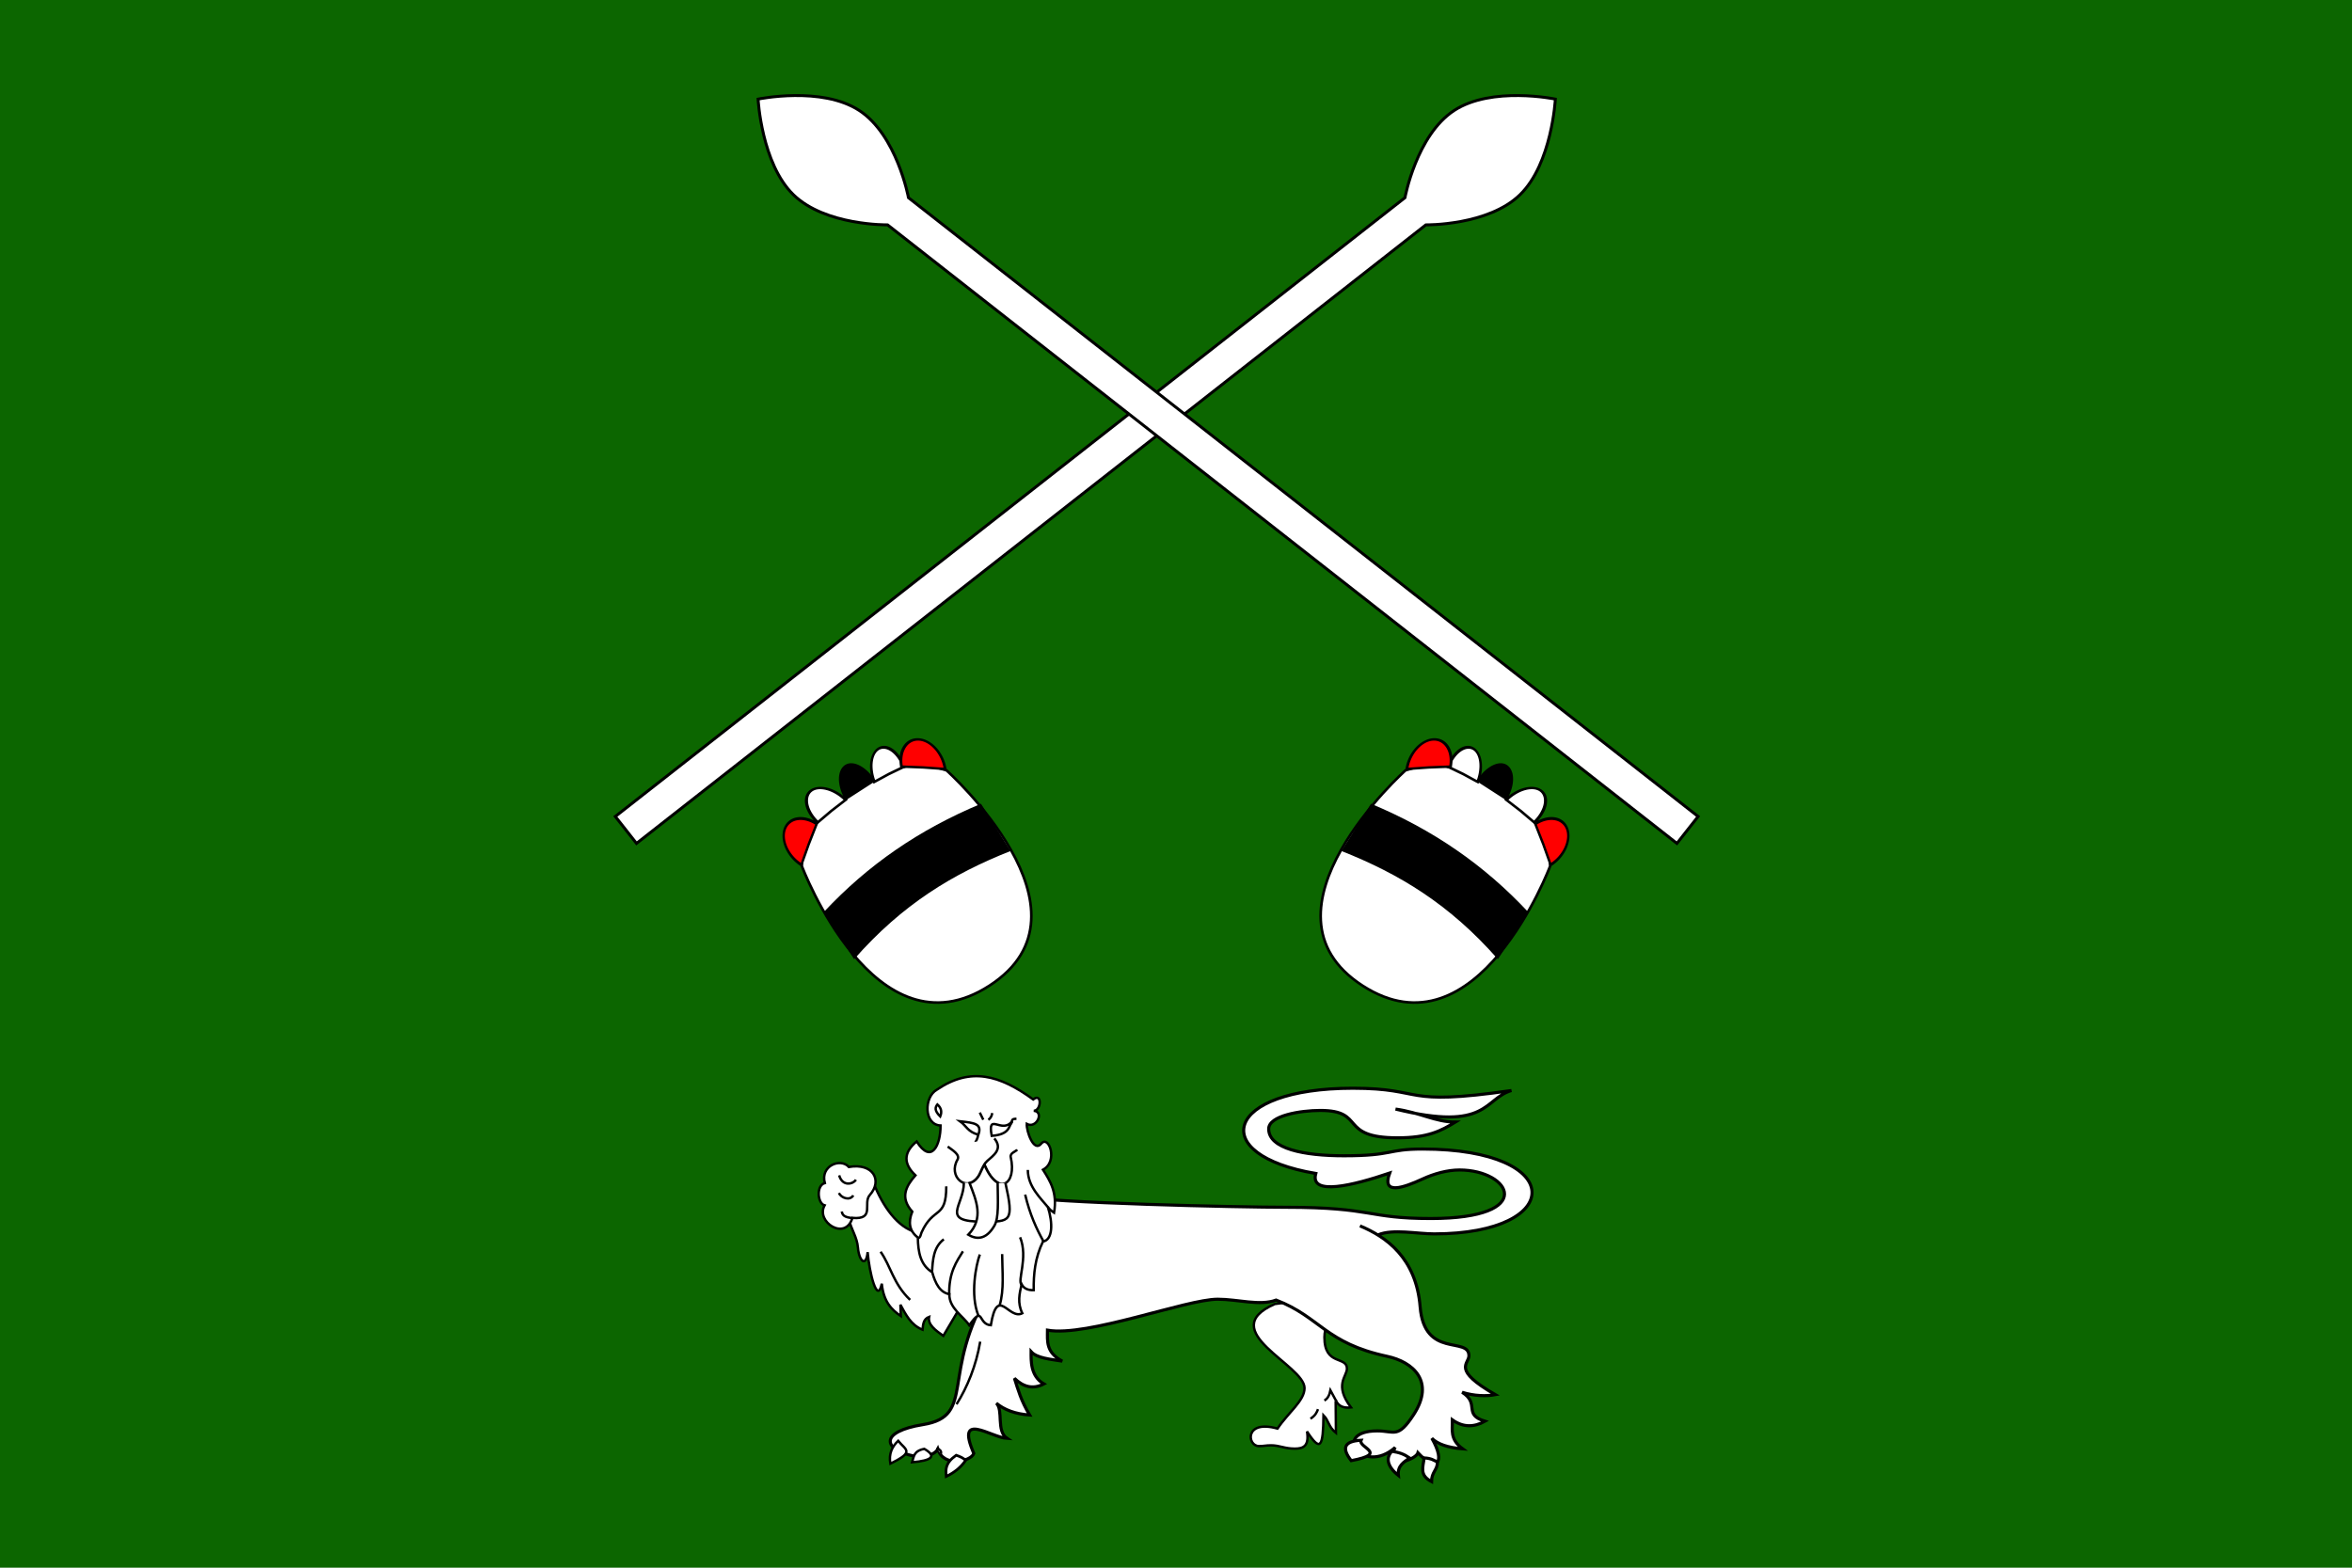 <?xml version="1.0" encoding="UTF-8" standalone="no"?>
<!-- Created with Inkscape (http://www.inkscape.org/) -->
<svg xmlns:dc="http://purl.org/dc/elements/1.1/" xmlns:cc="http://web.resource.org/cc/" xmlns:rdf="http://www.w3.org/1999/02/22-rdf-syntax-ns#" xmlns:svg="http://www.w3.org/2000/svg" xmlns="http://www.w3.org/2000/svg" xmlns:sodipodi="http://sodipodi.sourceforge.net/DTD/sodipodi-0.dtd" xmlns:inkscape="http://www.inkscape.org/namespaces/inkscape" width="900" height="600" id="svg2" sodipodi:version="0.32" inkscape:version="0.44" version="1.0" sodipodi:docbase="C:\flags" sodipodi:docname="Flag of Ankole.svg">
  <defs id="defs4"/>
  <sodipodi:namedview id="base" pagecolor="#ffffff" bordercolor="#666666" borderopacity="1.0" inkscape:pageopacity="0.0" inkscape:pageshadow="2" inkscape:zoom="0.82166667" inkscape:cx="450" inkscape:cy="300" inkscape:document-units="px" inkscape:current-layer="layer1" inkscape:window-width="847" inkscape:window-height="695" inkscape:window-x="374" inkscape:window-y="162" showguides="true" inkscape:guide-bbox="true"/>
  <g inkscape:label="Layer 1" inkscape:groupmode="layer" id="layer1">
    <rect style="opacity:1;color:#000000;fill:#0c6600;fill-opacity:1;fill-rule:nonzero;stroke:none;stroke-width:3;stroke-linecap:butt;stroke-linejoin:miter;marker:none;marker-start:none;marker-mid:none;marker-end:none;stroke-miterlimit:4;stroke-dasharray:none;stroke-dashoffset:0;stroke-opacity:1;visibility:visible;display:inline;overflow:visible" id="rect3251" width="900" height="600" x="0" y="2.2888184e-005"/>
    <g id="g2922" transform="matrix(0.461,0,0,0.461,191.916,345.659)">
      <path sodipodi:nodetypes="csccccccccc" id="path2926" d="M 366.675,359.244 C 360.115,354.57 353.611,349.885 354.922,343.462 C 350.147,345.245 349.864,349.723 349.445,354.119 C 339.712,350.219 335.618,341.62 331.082,333.389 L 331.417,342.791 C 323.779,337.574 317.079,330.88 315.636,315.928 C 311.895,333.857 305.217,306.386 303.883,289.737 C 302.62,302.494 296.801,297.473 295.825,286.043 C 295.049,276.964 290.468,271.541 288.101,261.867 L 308.92,232.654 C 316.38,251.482 328.771,269.565 344.513,273.283 L 365.667,296.452 L 384.135,329.695 L 366.675,359.244 z " style="opacity:1;color:black;fill:white;fill-opacity:1;fill-rule:evenodd;stroke:black;stroke-width:2;stroke-linecap:butt;stroke-linejoin:miter;marker:none;marker-start:none;marker-mid:none;marker-end:none;stroke-miterlimit:4;stroke-dasharray:none;stroke-dashoffset:0;stroke-opacity:1;visibility:visible;display:inline;overflow:visible"/>
      <path sodipodi:nodetypes="cscssscccccssccc" id="path2866" d="M 641.863,332.82 C 591.424,355.015 666.521,383.349 666.521,402.621 C 666.521,413.12 653.171,422.714 644.087,436.241 C 616.505,428.457 618.776,450.773 628.686,450.773 C 633.347,450.773 634.07,450.131 638.817,450.131 C 645.831,450.131 649.934,452.868 658.426,452.868 C 665.414,452.868 670.548,450.889 668.576,438.597 C 679.782,455.888 681.944,451.806 682.264,425.149 C 686.905,429.873 686.12,434.484 692.59,439.798 L 692.35,412.421 C 694.762,418.164 699.479,419.296 705.078,418.665 C 690.795,399.959 701.716,392.957 701.716,386.485 C 701.716,375.735 683.031,384.438 683.031,360.451 C 683.031,351.75 687.159,346.004 693.502,341.646 L 674.697,328.397 L 641.863,332.82 z " style="opacity:1;color:black;fill:white;fill-opacity:1;fill-rule:evenodd;stroke:black;stroke-width:2;stroke-linecap:butt;stroke-linejoin:miter;marker:none;marker-start:none;marker-mid:none;marker-end:none;stroke-miterlimit:4;stroke-dasharray:none;stroke-dashoffset:0;stroke-opacity:1;visibility:visible;display:inline;overflow:visible"/>
      <path sodipodi:nodetypes="cssccccccccccscsscccccccccssccsssssscccsccsssscc" id="path2847" d="M 405.629,320.82 C 363.551,390.623 394.413,425.763 349.815,432.925 C 313.78,438.711 315.767,453.701 343.037,459.206 C 349.864,460.584 359.669,458.255 362.125,453.178 C 366.696,468.631 389.524,463.672 392.009,456.9 C 376.455,420.977 406.566,443.678 419.607,444.391 C 410.377,438.327 416.775,420.71 410.648,415.138 C 417.319,420.578 426.242,424.116 438.338,424.971 C 431.127,412.997 428.764,403.95 425.715,394.488 C 432.867,401.434 440.827,403.995 450.147,399.159 C 438.775,392.61 439.56,379.533 439.56,372.364 C 444.353,377.767 455.445,378.606 465.438,380.242 C 451.777,373.005 453.091,363.682 453.153,354.533 C 486.057,360.342 568.406,328.829 594.422,328.829 C 611.18,328.829 629.42,334.606 642.955,329.529 C 679.778,343.716 683.494,365.197 735.169,376.257 C 756.494,380.82 775.11,396.994 757.139,424.609 C 743.966,444.85 741.27,438.148 726.931,438.148 C 688.281,438.148 714.87,475.599 741.762,451.902 C 732.055,471.378 759.045,462.34 760.64,456.293 C 775.595,472.342 784.263,465.315 772.179,444.272 C 776.979,449.082 785.393,452.075 797.789,453.064 C 786.808,445.04 789.448,437.015 789.244,428.991 C 798.263,435.44 807.283,435.144 816.303,430.138 C 797.675,424.444 812.567,415.738 797.314,406.065 C 807.245,409.244 817.496,409.467 824.901,408.071 C 788.345,387.074 802.975,382.722 802.975,375.741 C 802.975,359.44 765.983,378.385 762.488,335.197 C 759.226,294.506 734.139,276.882 712.52,267.937 M 727.723,275.343 C 739.714,270.296 759.997,274.585 774.144,274.585 C 883.039,274.585 884.992,204.148 764.421,204.148 C 734.667,204.148 740.861,209.743 699.256,209.743 C 666.104,209.743 636.764,203.928 636.764,187.442 C 636.764,176.365 663.269,172.1 679.656,172.1 C 717.961,172.1 694.093,194.829 743.771,194.829 C 769.03,194.829 779.77,189.047 791.745,181.77 C 775.226,181.77 762.017,173.675 742.062,170.961 C 819.248,189.961 815.189,162.323 838.294,155.56 C 745.675,168.98 767.528,153.668 706.636,153.668 C 599.478,153.668 584.988,209.087 675.876,224.43 C 670.614,243.335 706.748,234.406 737.202,224.076 C 730.282,242.782 748.594,236.339 764.771,228.887 C 773.927,224.67 784.997,221.528 795.134,221.528 C 837.861,221.528 860.03,261.828 771.347,261.828 C 717.921,261.828 724.181,252.5 650.954,252.5 C 614.203,252.5 455.6,249.121 425.119,242.975 L 407.262,321.196" style="opacity:1;color:black;fill:white;fill-opacity:1;fill-rule:nonzero;stroke:black;stroke-width:2.57;stroke-linecap:butt;stroke-linejoin:miter;marker:none;marker-start:none;marker-mid:none;marker-end:none;stroke-miterlimit:4;stroke-dasharray:none;stroke-dashoffset:0;stroke-opacity:1;visibility:visible;display:inline;overflow:visible"/>
      <path sodipodi:nodetypes="cccscccccccccccccccccc" id="path1933" d="M 441.301,162.973 C 448.858,156.981 447.991,172.526 441.729,172.376 C 450.659,173.049 444.154,187.646 435.959,183.275 C 435.607,189.467 441.847,207.21 447.926,199.73 C 454.226,191.979 462.331,214.429 449.422,221.314 C 455.456,230.796 461.478,240.289 458.612,257.003 C 456.902,255.85 455.192,254.578 453.483,252.301 C 457.719,265.411 457.651,279.581 449.422,280.938 C 442.822,294.401 441.543,307.865 441.729,321.328 C 437.402,321.403 433.742,320.311 431.685,316.413 C 429.927,324.164 428.016,331.893 432.274,340.503 C 420.86,346.404 411.694,316.773 406.125,350.433 C 395.163,349.66 400.408,333.225 388.252,350.433 C 383.304,342.998 371.382,336.185 371.702,324.616 C 363.831,323.238 360.086,315.671 357.47,306.411 C 347.704,300.5 345.698,289.65 345.554,277.615 C 338.562,272.26 337.323,264.986 340.92,256.101 C 330.495,244.445 335.678,235.02 343.568,225.981 C 333.692,216.603 333.26,207.225 344.561,197.847 C 356.737,217.084 364.421,201.256 364.421,184.607 C 350.444,184.038 350.481,160.812 361.442,154.818 C 389.415,135.882 413.328,142.66 441.301,162.973 z " style="fill:white;fill-opacity:1;fill-rule:evenodd;stroke:black;stroke-width:2;stroke-linecap:butt;stroke-linejoin:miter;stroke-miterlimit:4;stroke-dasharray:none;stroke-opacity:1"/>
      <path sodipodi:nodetypes="ccc" id="path2824" d="M 364.129,177.107 C 365.62,173.458 365.168,170.088 361.768,167.138 C 359.967,169.426 359.028,172.058 364.129,177.107 z " style="fill:white;fill-opacity:1;fill-rule:evenodd;stroke:black;stroke-width:2;stroke-linecap:butt;stroke-linejoin:miter;stroke-miterlimit:4;stroke-dasharray:none;stroke-opacity:1"/>
      <path sodipodi:nodetypes="cc" id="path2808" d="M 436.851,221.494 C 436.851,235.345 447.556,245.011 453.905,252.82" style="opacity:1;color:black;fill:white;fill-opacity:1;fill-rule:evenodd;stroke:black;stroke-width:2;stroke-linecap:butt;stroke-linejoin:miter;marker:none;marker-start:none;marker-mid:none;marker-end:none;stroke-miterlimit:4;stroke-dasharray:none;stroke-dashoffset:0;stroke-opacity:1;visibility:visible;display:inline;overflow:visible"/>
      <path sodipodi:nodetypes="cc" id="path2810" d="M 434.627,242.003 C 438.573,258.561 443.973,270.272 449.767,280.668" style="opacity:1;color:black;fill:white;fill-opacity:1;fill-rule:evenodd;stroke:black;stroke-width:2;stroke-linecap:butt;stroke-linejoin:miter;marker:none;marker-start:none;marker-mid:none;marker-end:none;stroke-miterlimit:4;stroke-dasharray:none;stroke-dashoffset:0;stroke-opacity:1;visibility:visible;display:inline;overflow:visible"/>
      <path sodipodi:nodetypes="cc" id="path2812" d="M 431.832,317.003 C 427.601,313.826 437.422,294.565 430.435,277.407" style="opacity:1;color:black;fill:white;fill-opacity:1;fill-rule:evenodd;stroke:black;stroke-width:2;stroke-linecap:butt;stroke-linejoin:miter;marker:none;marker-start:none;marker-mid:none;marker-end:none;stroke-miterlimit:4;stroke-dasharray:none;stroke-dashoffset:0;stroke-opacity:1;visibility:visible;display:inline;overflow:visible"/>
      <path sodipodi:nodetypes="cc" id="path2814" d="M 415.528,291.382 C 415.602,305.811 417.377,320.726 413.432,334.006" style="opacity:1;color:black;fill:white;fill-opacity:1;fill-rule:evenodd;stroke:black;stroke-width:2;stroke-linecap:butt;stroke-linejoin:miter;marker:none;marker-start:none;marker-mid:none;marker-end:none;stroke-miterlimit:4;stroke-dasharray:none;stroke-dashoffset:0;stroke-opacity:1;visibility:visible;display:inline;overflow:visible"/>
      <path sodipodi:nodetypes="cc" id="path2816" d="M 397.024,291.701 C 393.782,300.248 388.874,325.481 395.803,342.372" style="opacity:1;color:black;fill:white;fill-opacity:1;fill-rule:evenodd;stroke:black;stroke-width:2;stroke-linecap:butt;stroke-linejoin:miter;marker:none;marker-start:none;marker-mid:none;marker-end:none;stroke-miterlimit:4;stroke-dasharray:none;stroke-dashoffset:0;stroke-opacity:1;visibility:visible;display:inline;overflow:visible"/>
      <path sodipodi:nodetypes="cc" id="path2818" d="M 382.983,289.055 C 377.696,297.669 371.248,306.425 371.587,324.871" style="opacity:1;color:black;fill:white;fill-opacity:1;fill-rule:evenodd;stroke:black;stroke-width:2;stroke-linecap:butt;stroke-linejoin:miter;marker:none;marker-start:none;marker-mid:none;marker-end:none;stroke-miterlimit:4;stroke-dasharray:none;stroke-dashoffset:0;stroke-opacity:1;visibility:visible;display:inline;overflow:visible"/>
      <path sodipodi:nodetypes="cc" id="path2820" d="M 367.11,279.084 C 358.558,285.634 357.949,295.891 357.342,306.149" style="opacity:1;color:black;fill:white;fill-opacity:1;fill-rule:evenodd;stroke:black;stroke-width:2;stroke-linecap:butt;stroke-linejoin:miter;marker:none;marker-start:none;marker-mid:none;marker-end:none;stroke-miterlimit:4;stroke-dasharray:none;stroke-dashoffset:0;stroke-opacity:1;visibility:visible;display:inline;overflow:visible"/>
      <path sodipodi:nodetypes="csc" id="path2822" d="M 369.145,235.128 C 369.145,262.751 358.553,251.259 348.606,273.444 C 347.992,274.813 347.741,278.065 345.539,278.126" style="opacity:1;color:black;fill:white;fill-opacity:1;fill-rule:evenodd;stroke:black;stroke-width:2;stroke-linecap:butt;stroke-linejoin:miter;marker:none;marker-start:none;marker-mid:none;marker-end:none;stroke-miterlimit:4;stroke-dasharray:none;stroke-dashoffset:0;stroke-opacity:1;visibility:visible;display:inline;overflow:visible"/>
      <path id="path2826" d="M 396.963,173.89 L 399.865,179.82" style="opacity:1;color:black;fill:white;fill-opacity:1;fill-rule:evenodd;stroke:black;stroke-width:2;stroke-linecap:butt;stroke-linejoin:miter;marker:none;marker-start:none;marker-mid:none;marker-end:none;stroke-miterlimit:4;stroke-dasharray:none;stroke-dashoffset:0;stroke-opacity:1;visibility:visible;display:inline;overflow:visible"/>
      <path sodipodi:nodetypes="cc" id="path2828" d="M 407.309,174.268 C 406.909,176.535 406.101,178.557 404.029,179.82" style="opacity:1;color:black;fill:white;fill-opacity:1;fill-rule:evenodd;stroke:black;stroke-width:2;stroke-linecap:butt;stroke-linejoin:miter;marker:none;marker-start:none;marker-mid:none;marker-end:none;stroke-miterlimit:4;stroke-dasharray:none;stroke-dashoffset:0;stroke-opacity:1;visibility:visible;display:inline;overflow:visible"/>
      <path sodipodi:nodetypes="ccc" id="path2830" d="M 380.559,181.082 C 385.974,184.969 386.748,189.769 395.784,192.26 C 399.062,183.176 392.689,182.462 380.559,181.082 z " style="opacity:1;color:black;fill:white;fill-opacity:1;fill-rule:evenodd;stroke:black;stroke-width:2;stroke-linecap:butt;stroke-linejoin:miter;marker:none;marker-start:none;marker-mid:none;marker-end:none;stroke-miterlimit:4;stroke-dasharray:none;stroke-dashoffset:0;stroke-opacity:1;visibility:visible;display:inline;overflow:visible"/>
      <path sodipodi:nodetypes="cc" id="path2832" d="M 395.556,192.785 C 394.892,198.124 389.965,200.624 394.187,204.678" style="opacity:1;color:black;fill:white;fill-opacity:1;fill-rule:evenodd;stroke:black;stroke-width:2;stroke-linecap:butt;stroke-linejoin:miter;marker:none;marker-start:none;marker-mid:none;marker-end:none;stroke-miterlimit:4;stroke-dasharray:none;stroke-dashoffset:0;stroke-opacity:1;visibility:visible;display:inline;overflow:visible"/>
      <path style="opacity:1;color:black;fill:white;fill-opacity:1;fill-rule:evenodd;stroke:black;stroke-width:2;stroke-linecap:butt;stroke-linejoin:miter;marker:none;marker-start:none;marker-mid:none;marker-end:none;stroke-miterlimit:4;stroke-dasharray:none;stroke-dashoffset:0;stroke-opacity:1;visibility:visible;display:inline;overflow:visible" d="M 423.784,181.082 C 420.927,185.545 421.832,192.036 406.876,193.195 C 403.104,172.924 415.356,192.168 423.784,181.082 z " id="path2834" sodipodi:nodetypes="ccc"/>
      <path sodipodi:nodetypes="cc" id="path2836" d="M 427.414,179.003 C 420.869,179.201 426.37,181.346 421.08,184.349" style="opacity:1;color:black;fill:white;fill-opacity:1;fill-rule:evenodd;stroke:black;stroke-width:2;stroke-linecap:butt;stroke-linejoin:miter;marker:none;marker-start:none;marker-mid:none;marker-end:none;stroke-miterlimit:4;stroke-dasharray:none;stroke-dashoffset:0;stroke-opacity:1;visibility:visible;display:inline;overflow:visible"/>
      <path sodipodi:nodetypes="csssccsc" id="path2838" d="M 370.33,202.109 C 373.926,204.839 380.917,208.759 378.463,212.953 C 370.372,226.781 385.614,240.472 395.376,227.487 C 398.09,223.877 399.421,217.46 403.065,214.119 C 408.132,209.475 416.507,204.279 409.035,195.332 M 428.011,204.67 C 426.826,206.296 421.846,207.391 422.666,210.943 C 427.906,233.633 412.126,243.931 400.752,217.019" style="opacity:1;color:black;fill:white;fill-opacity:1;fill-rule:evenodd;stroke:black;stroke-width:2;stroke-linecap:butt;stroke-linejoin:miter;marker:none;marker-start:none;marker-mid:none;marker-end:none;stroke-miterlimit:4;stroke-dasharray:none;stroke-dashoffset:0;stroke-opacity:1;visibility:visible;display:inline;overflow:visible"/>
      <path sodipodi:nodetypes="csc" id="path2845" d="M 383.771,232.073 C 383.771,251.322 363.435,264.465 399.614,264.465 C 422.422,264.465 425.565,264.763 418.275,232.425" style="opacity:1;color:black;fill:white;fill-opacity:1;fill-rule:evenodd;stroke:black;stroke-width:2;stroke-linecap:butt;stroke-linejoin:miter;marker:none;marker-start:none;marker-mid:none;marker-end:none;stroke-miterlimit:4;stroke-dasharray:none;stroke-dashoffset:0;stroke-opacity:1;visibility:visible;display:inline;overflow:visible"/>
      <path sodipodi:nodetypes="csccscc" id="path2840" d="M 400.781,217.125 C 398.682,220.458 397.411,224.793 395.375,227.5 C 393.239,230.34 390.858,231.903 388.5,232.469 C 394.14,247.044 400.519,261.644 387.406,275.281 C 393.721,279.033 401.969,280.145 409.156,267.688 C 412.849,261.286 411.952,247.525 411.781,232.031 C 408.193,230.091 404.281,225.373 400.781,217.125 z " style="opacity:1;color:black;fill:white;fill-opacity:1;fill-rule:evenodd;stroke:black;stroke-width:2;stroke-linecap:butt;stroke-linejoin:miter;marker:none;marker-start:none;marker-mid:none;marker-end:none;stroke-miterlimit:4;stroke-dasharray:none;stroke-dashoffset:0;stroke-opacity:1;visibility:visible;display:inline;overflow:visible"/>
      <path sodipodi:nodetypes="ccc" id="path2855" d="M 713.469,445.905 C 698.511,446.718 697.654,453.108 705.28,462.854 C 736.69,456.89 710.742,452.048 713.469,445.905 z " style="opacity:1;color:black;fill:white;fill-opacity:1;fill-rule:evenodd;stroke:black;stroke-width:2.57;stroke-linecap:butt;stroke-linejoin:miter;marker:none;marker-start:none;marker-mid:none;marker-end:none;stroke-miterlimit:4;stroke-dasharray:none;stroke-dashoffset:0;stroke-opacity:1;visibility:visible;display:inline;overflow:visible"/>
      <path sodipodi:nodetypes="ccc" id="path2849" d="M 329.236,446.382 C 335.45,454.185 343.317,455.287 322.732,465.321 C 321.291,457.342 324.057,451.305 329.236,446.382 z " style="opacity:1;color:black;fill:white;fill-opacity:1;fill-rule:evenodd;stroke:black;stroke-width:2;stroke-linecap:butt;stroke-linejoin:miter;marker:none;marker-start:none;marker-mid:none;marker-end:none;stroke-miterlimit:4;stroke-dasharray:none;stroke-dashoffset:0;stroke-opacity:1;visibility:visible;display:inline;overflow:visible"/>
      <path sodipodi:nodetypes="ccc" id="path2851" d="M 340.812,464.21 C 342.287,459.549 341.965,454.807 350.915,453.067 C 361.54,459.251 357.119,462.779 340.812,464.21 z " style="opacity:1;color:black;fill:white;fill-opacity:1;fill-rule:evenodd;stroke:black;stroke-width:2;stroke-linecap:butt;stroke-linejoin:miter;marker:none;marker-start:none;marker-mid:none;marker-end:none;stroke-miterlimit:4;stroke-dasharray:none;stroke-dashoffset:0;stroke-opacity:1;visibility:visible;display:inline;overflow:visible"/>
      <path sodipodi:nodetypes="cc" id="path2853" d="M 364.597,457.144 C 365.643,454.422 362.998,453.546 361.155,452.268" style="opacity:1;color:black;fill:white;fill-opacity:1;fill-rule:evenodd;stroke:black;stroke-width:2;stroke-linecap:butt;stroke-linejoin:miter;marker:none;marker-start:none;marker-mid:none;marker-end:none;stroke-miterlimit:4;stroke-dasharray:none;stroke-dashoffset:0;stroke-opacity:1;visibility:visible;display:inline;overflow:visible"/>
      <path sodipodi:nodetypes="cccc" id="path2857" d="M 739.007,455.106 C 734.018,460.301 734.802,467.438 744.415,475.141 C 743.508,467.056 748.982,464.108 753.757,460.597 C 748.913,457.298 745.161,456.03 739.007,455.106 z " style="opacity:1;color:black;fill:white;fill-opacity:1;fill-rule:evenodd;stroke:black;stroke-width:2.57;stroke-linecap:butt;stroke-linejoin:miter;marker:none;marker-start:none;marker-mid:none;marker-end:none;stroke-miterlimit:4;stroke-dasharray:none;stroke-dashoffset:0;stroke-opacity:1;visibility:visible;display:inline;overflow:visible"/>
      <path sodipodi:nodetypes="cccc" id="path2859" d="M 765.803,460.597 C 764.943,468.207 761.585,474.897 771.949,480.249 C 771.949,472.21 776.865,470.693 776.865,464.01 C 773.839,462.633 771.891,460.865 765.803,460.597 z " style="opacity:1;color:black;fill:white;fill-opacity:1;fill-rule:evenodd;stroke:black;stroke-width:2.57;stroke-linecap:butt;stroke-linejoin:miter;marker:none;marker-start:none;marker-mid:none;marker-end:none;stroke-miterlimit:4;stroke-dasharray:none;stroke-dashoffset:0;stroke-opacity:1;visibility:visible;display:inline;overflow:visible"/>
      <path sodipodi:nodetypes="cc" id="path2864" d="M 397.315,364.047 C 393.961,383.981 386.558,402.027 377.673,416.012" style="opacity:1;color:black;fill:white;fill-opacity:1;fill-rule:evenodd;stroke:black;stroke-width:2;stroke-linecap:butt;stroke-linejoin:miter;marker:none;marker-start:none;marker-mid:none;marker-end:none;stroke-miterlimit:4;stroke-dasharray:none;stroke-dashoffset:0;stroke-opacity:1;visibility:visible;display:inline;overflow:visible"/>
      <path sodipodi:nodetypes="cccc" id="path2870" d="M 377.359,458.356 C 367.908,465.091 368.733,470.284 369.118,475.964 C 375.725,472.797 381.201,468.508 385.159,462.712 C 383.439,460.615 380.487,459.421 377.359,458.356 z " style="opacity:1;color:black;fill:white;fill-opacity:1;fill-rule:evenodd;stroke:black;stroke-width:2.248;stroke-linecap:butt;stroke-linejoin:miter;marker:none;marker-start:none;marker-mid:none;marker-end:none;stroke-miterlimit:4;stroke-dasharray:none;stroke-dashoffset:0;stroke-opacity:1;visibility:visible;display:inline;overflow:visible"/>
      <path sodipodi:nodetypes="cc" id="path2872" d="M 671.457,428.031 C 675.581,425.389 676.717,422.747 677.701,420.106" style="opacity:1;color:black;fill:white;fill-opacity:1;fill-rule:evenodd;stroke:black;stroke-width:2;stroke-linecap:butt;stroke-linejoin:miter;marker:none;marker-start:none;marker-mid:none;marker-end:none;stroke-miterlimit:4;stroke-dasharray:none;stroke-dashoffset:0;stroke-opacity:1;visibility:visible;display:inline;overflow:visible"/>
      <path sodipodi:nodetypes="ccc" id="path2874" d="M 682.984,412.901 C 685.705,411.486 687.225,408.469 688.028,404.496 L 692.831,413.382" style="opacity:1;color:black;fill:white;fill-opacity:1;fill-rule:evenodd;stroke:black;stroke-width:2;stroke-linecap:butt;stroke-linejoin:miter;marker:none;marker-start:none;marker-mid:none;marker-end:none;stroke-miterlimit:4;stroke-dasharray:none;stroke-dashoffset:0;stroke-opacity:1;visibility:visible;display:inline;overflow:visible"/>
      <path sodipodi:nodetypes="ccsccc" id="path2918" d="M 268.336,232.388 C 264.393,217.967 281.44,211.338 288.301,219.017 C 308.658,215.525 316.32,230.341 305.702,242.279 C 299.609,249.13 310.444,262.92 291.232,261.329 C 285.38,280.754 260.515,264.551 268.153,250.888 C 262.243,249.28 261.035,234.427 268.336,232.388 z " style="opacity:1;color:black;fill:white;fill-opacity:1;fill-rule:evenodd;stroke:black;stroke-width:2;stroke-linecap:butt;stroke-linejoin:miter;marker:none;marker-start:none;marker-mid:none;marker-end:none;stroke-miterlimit:4;stroke-dasharray:none;stroke-dashoffset:0;stroke-opacity:1;visibility:visible;display:inline;overflow:visible"/>
      <path sodipodi:nodetypes="cc" id="path2920" d="M 280.242,225.978 C 282.872,235.239 291.463,233.66 294.162,229.641" style="opacity:1;color:black;fill:white;fill-opacity:1;fill-rule:evenodd;stroke:black;stroke-width:2;stroke-linecap:butt;stroke-linejoin:miter;marker:none;marker-start:none;marker-mid:none;marker-end:none;stroke-miterlimit:4;stroke-dasharray:none;stroke-dashoffset:0;stroke-opacity:1;visibility:visible;display:inline;overflow:visible"/>
      <path sodipodi:nodetypes="cc" id="path2922" d="M 280.059,240.631 C 281.919,244.842 289.117,247.301 291.964,242.646" style="opacity:1;color:black;fill:white;fill-opacity:1;fill-rule:evenodd;stroke:black;stroke-width:2;stroke-linecap:butt;stroke-linejoin:miter;marker:none;marker-start:none;marker-mid:none;marker-end:none;stroke-miterlimit:4;stroke-dasharray:none;stroke-dashoffset:0;stroke-opacity:1;visibility:visible;display:inline;overflow:visible"/>
      <path sodipodi:nodetypes="cc" id="path2924" d="M 282.44,256.017 C 282.903,260.377 287.133,260.971 291.415,261.512" style="opacity:1;color:black;fill:white;fill-opacity:1;fill-rule:evenodd;stroke:black;stroke-width:2;stroke-linecap:butt;stroke-linejoin:miter;marker:none;marker-start:none;marker-mid:none;marker-end:none;stroke-miterlimit:4;stroke-dasharray:none;stroke-dashoffset:0;stroke-opacity:1;visibility:visible;display:inline;overflow:visible"/>
      <path sodipodi:nodetypes="cc" id="path2928" d="M 314.628,289.401 C 322.948,301.042 325.132,316.04 339.14,329.359" style="opacity:1;color:black;fill:white;fill-opacity:1;fill-rule:evenodd;stroke:black;stroke-width:2;stroke-linecap:butt;stroke-linejoin:miter;marker:none;marker-start:none;marker-mid:none;marker-end:none;stroke-miterlimit:4;stroke-dasharray:none;stroke-dashoffset:0;stroke-opacity:1;visibility:visible;display:inline;overflow:visible"/>
    </g>
    <g id="g3905" transform="translate(11.517,20)">
      <g transform="matrix(0.837,-0.547,0.547,0.837,-118.189,236.322)" id="g3864">
        <path style="fill:white;fill-opacity:1;fill-rule:evenodd;stroke:black;stroke-width:1px;stroke-linecap:butt;stroke-linejoin:miter;stroke-opacity:1" d="M 305.06,289.177 C 305.06,289.177 287.795,366.488 340.132,366.737 C 392.467,366.986 371.435,288.745 371.435,288.745 C 361.803,276.908 354.674,276.976 338.215,276.107 C 321.756,275.238 313.321,276.134 305.06,289.177 z " id="path2961" sodipodi:nodetypes="czczc"/>
        <path style="fill:black;fill-opacity:1;fill-rule:evenodd;stroke:none;stroke-width:1px;stroke-linecap:butt;stroke-linejoin:miter;stroke-opacity:1" d="M 375.497,306.695 C 350.259,302.014 326.517,302.583 302.424,308.486 L 302.309,329.937 C 329.375,322.419 351.807,323.25 375.096,328.023 L 375.497,306.695 z " id="path3848" sodipodi:nodetypes="ccccc"/>
        <path sodipodi:type="arc" style="opacity:1;fill:red;fill-opacity:1;stroke:black;stroke-width:0.734;stroke-linejoin:miter;stroke-miterlimit:4;stroke-dasharray:none;stroke-opacity:1" id="path3850" sodipodi:cx="299.09689" sodipodi:cy="300.90311" sodipodi:rx="8.3685141" sodipodi:ry="5.6785426" d="M 299.554,306.573 A 8.369,5.679 0 1 1 298.851,295.227 L 299.097,300.903 z" transform="matrix(0.489,1.203,-1.219,0.799,532.394,-316.658)" sodipodi:start="1.5161958" sodipodi:end="4.6829692"/>
        <path sodipodi:type="arc" style="opacity:1;fill:white;fill-opacity:1;stroke:black;stroke-width:0.917;stroke-linejoin:miter;stroke-miterlimit:4;stroke-dasharray:none;stroke-opacity:1" id="path3852" sodipodi:cx="315.98889" sodipodi:cy="282.15146" sodipodi:rx="5.6689882" sodipodi:ry="10.383156" d="M 310.373,283.567 A 5.669,10.383 0 1 1 321.625,281.037 L 315.989,282.151 z" transform="matrix(1.248,0.108,0.155,1.028,-111.998,-46.538)" sodipodi:start="3.0048708" sodipodi:end="6.175678"/>
        <path sodipodi:type="arc" style="opacity:1;fill:black;fill-opacity:1;stroke:black;stroke-width:0.879;stroke-linejoin:miter;stroke-miterlimit:4;stroke-dasharray:none;stroke-opacity:1" id="path3854" sodipodi:cx="330.86624" sodipodi:cy="276.26248" sodipodi:rx="4.8041468" sodipodi:ry="11.162282" d="M 326.206,273.549 A 4.804,11.162 0 0 1 335.55,278.742" sodipodi:start="3.3871851" sodipodi:end="6.507194" transform="matrix(1.278,-0.53,0.11,0.968,-113.604,185.356)" sodipodi:open="true"/>
        <path sodipodi:type="arc" style="opacity:1;fill:white;fill-opacity:1;stroke:black;stroke-width:0.97;stroke-linejoin:miter;stroke-miterlimit:4;stroke-dasharray:none;stroke-opacity:1" id="path3860" sodipodi:cx="315.98889" sodipodi:cy="282.15146" sodipodi:rx="5.6689882" sodipodi:ry="10.383156" d="M 310.373,283.567 A 5.669,10.383 0 1 1 321.625,281.037 L 315.989,282.151 z" transform="matrix(-1.149,0.103,-0.142,0.984,755.364,-32.312)" sodipodi:start="3.0048708" sodipodi:end="6.175678"/>
        <path sodipodi:type="arc" style="opacity:1;fill:red;fill-opacity:1;stroke:black;stroke-width:0.734;stroke-linejoin:miter;stroke-miterlimit:4;stroke-dasharray:none;stroke-opacity:1" id="path3862" sodipodi:cx="299.09689" sodipodi:cy="300.90311" sodipodi:rx="8.3685141" sodipodi:ry="5.6785426" d="M 299.554,306.573 A 8.369,5.679 0 1 1 298.851,295.227 L 299.097,300.903 z" transform="matrix(-0.489,1.203,1.219,0.799,144.059,-317.275)" sodipodi:start="1.5161958" sodipodi:end="4.6829692"/>
      </g>
      <g transform="matrix(-0.837,-0.547,-0.547,0.837,995.156,236.322)" id="g3889">
        <path style="fill:white;fill-opacity:1;fill-rule:evenodd;stroke:black;stroke-width:1px;stroke-linecap:butt;stroke-linejoin:miter;stroke-opacity:1" d="M 305.06,289.177 C 305.06,289.177 287.795,366.488 340.132,366.737 C 392.467,366.986 371.435,288.745 371.435,288.745 C 361.803,276.908 354.674,276.976 338.215,276.107 C 321.756,275.238 313.321,276.134 305.06,289.177 z " id="path3891" sodipodi:nodetypes="czczc"/>
        <path style="fill:black;fill-opacity:1;fill-rule:evenodd;stroke:none;stroke-width:1px;stroke-linecap:butt;stroke-linejoin:miter;stroke-opacity:1" d="M 375.497,306.695 C 350.259,302.014 326.517,302.583 302.424,308.486 L 302.309,329.937 C 329.375,322.419 351.807,323.25 375.096,328.023 L 375.497,306.695 z " id="path3893" sodipodi:nodetypes="ccccc"/>
        <path sodipodi:type="arc" style="opacity:1;fill:red;fill-opacity:1;stroke:black;stroke-width:0.734;stroke-linejoin:miter;stroke-miterlimit:4;stroke-dasharray:none;stroke-opacity:1" id="path3895" sodipodi:cx="299.09689" sodipodi:cy="300.90311" sodipodi:rx="8.3685141" sodipodi:ry="5.6785426" d="M 299.554,306.573 A 8.369,5.679 0 1 1 298.851,295.227 L 299.097,300.903 z" transform="matrix(0.489,1.203,-1.219,0.799,532.394,-316.658)" sodipodi:start="1.5161958" sodipodi:end="4.6829692"/>
        <path sodipodi:type="arc" style="opacity:1;fill:white;fill-opacity:1;stroke:black;stroke-width:0.917;stroke-linejoin:miter;stroke-miterlimit:4;stroke-dasharray:none;stroke-opacity:1" id="path3897" sodipodi:cx="315.98889" sodipodi:cy="282.15146" sodipodi:rx="5.6689882" sodipodi:ry="10.383156" d="M 310.373,283.567 A 5.669,10.383 0 1 1 321.625,281.037 L 315.989,282.151 z" transform="matrix(1.248,0.108,0.155,1.028,-111.998,-46.538)" sodipodi:start="3.0048708" sodipodi:end="6.175678"/>
        <path sodipodi:type="arc" style="opacity:1;fill:black;fill-opacity:1;stroke:black;stroke-width:0.879;stroke-linejoin:miter;stroke-miterlimit:4;stroke-dasharray:none;stroke-opacity:1" id="path3899" sodipodi:cx="330.86624" sodipodi:cy="276.26248" sodipodi:rx="4.8041468" sodipodi:ry="11.162282" d="M 326.206,273.549 A 4.804,11.162 0 0 1 335.55,278.742" sodipodi:start="3.3871851" sodipodi:end="6.507194" transform="matrix(1.278,-0.53,0.11,0.968,-113.604,185.356)" sodipodi:open="true"/>
        <path sodipodi:type="arc" style="opacity:1;fill:white;fill-opacity:1;stroke:black;stroke-width:0.97;stroke-linejoin:miter;stroke-miterlimit:4;stroke-dasharray:none;stroke-opacity:1" id="path3901" sodipodi:cx="315.98889" sodipodi:cy="282.15146" sodipodi:rx="5.6689882" sodipodi:ry="10.383156" d="M 310.373,283.567 A 5.669,10.383 0 1 1 321.625,281.037 L 315.989,282.151 z" transform="matrix(-1.149,0.103,-0.142,0.984,755.364,-32.312)" sodipodi:start="3.0048708" sodipodi:end="6.175678"/>
        <path sodipodi:type="arc" style="opacity:1;fill:red;fill-opacity:1;stroke:black;stroke-width:0.734;stroke-linejoin:miter;stroke-miterlimit:4;stroke-dasharray:none;stroke-opacity:1" id="path3903" sodipodi:cx="299.09689" sodipodi:cy="300.90311" sodipodi:rx="8.3685141" sodipodi:ry="5.6785426" d="M 299.554,306.573 A 8.369,5.679 0 1 1 298.851,295.227 L 299.097,300.903 z" transform="matrix(-0.489,1.203,1.219,0.799,144.059,-317.275)" sodipodi:start="1.5161958" sodipodi:end="4.6829692"/>
      </g>
    </g>
    <path style="fill:white;fill-opacity:1;fill-rule:evenodd;stroke:black;stroke-width:1.117px;stroke-linecap:butt;stroke-linejoin:miter;stroke-opacity:1" d="M 235.449,312.493 L 537.612,75.672 C 537.612,75.672 542.024,51.741 556.41,42.305 C 570.796,32.868 595.157,37.927 595.157,37.927 C 595.157,37.927 593.858,62.62 581.642,74.52 C 569.425,86.419 545.603,86.064 545.603,86.064 L 243.563,322.789 L 235.449,312.493 z " id="path3927" sodipodi:nodetypes="cczczccc"/>
    <path style="fill:white;fill-opacity:1;fill-rule:evenodd;stroke:black;stroke-width:1.117px;stroke-linecap:butt;stroke-linejoin:miter;stroke-opacity:1" d="M 649.79,312.493 L 347.628,75.672 C 347.628,75.672 343.216,51.741 328.83,42.305 C 314.444,32.868 290.083,37.927 290.083,37.927 C 290.083,37.927 291.381,62.62 303.598,74.52 C 315.815,86.419 339.637,86.064 339.637,86.064 L 641.677,322.789 L 649.79,312.493 z " id="path3929" sodipodi:nodetypes="cczczccc"/>
  </g>
</svg>